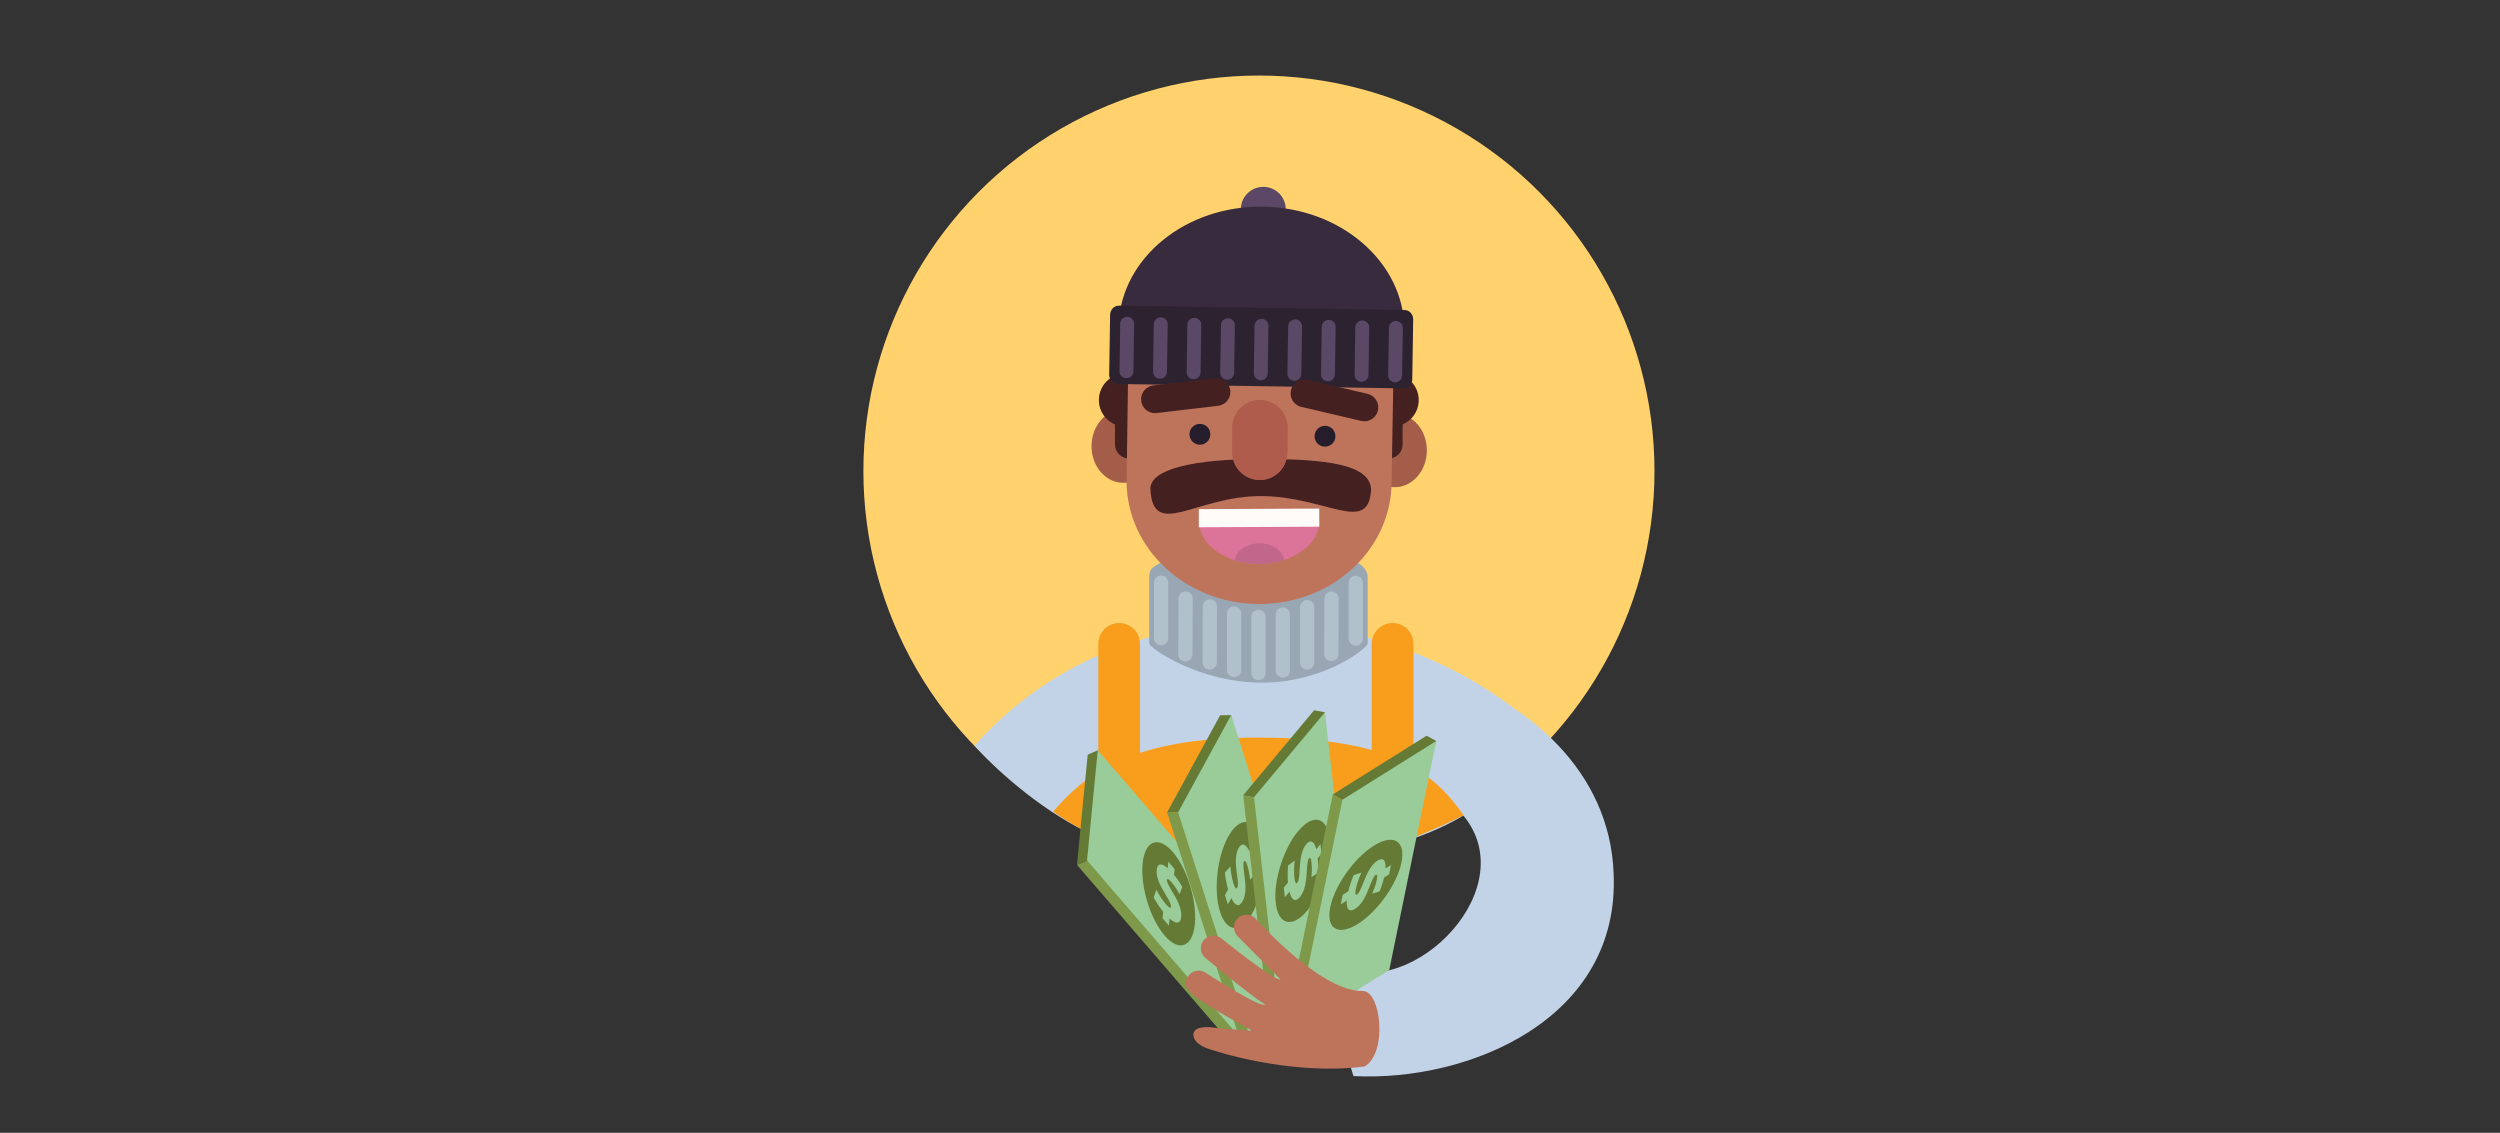 <?xml version="1.0" encoding="UTF-8"?> <!-- Generator: Adobe Illustrator 16.0.0, SVG Export Plug-In . SVG Version: 6.00 Build 0) --> <svg xmlns="http://www.w3.org/2000/svg" xmlns:xlink="http://www.w3.org/1999/xlink" version="1.1" x="0px" y="0px" width="640px" height="290px" viewBox="0 0 640 290" xml:space="preserve"><rect x="0" y="0" width="640" height="290" fill="#333333" stroke="none"/> <g id="Layer_1" display="none"> <g display="inline"> <polygon fill="#657B35" points="84.633,242.754 84.633,245.551 109.143,259.347 109.188,259.334 109.188,238.05 "></polygon> <polygon fill="#7E994A" points="165.955,239.199 141.447,228.199 109.188,238.05 109.188,259.334 165.955,241.995 "></polygon> <polygon fill="#99CC99" points="165.955,239.199 109.143,256.551 84.633,242.754 141.447,225.404 "></polygon> <polygon opacity="0.42" fill="#859FAB" points="171.031,244.734 110.027,264.101 84.633,249.684 146.629,231.311 "></polygon> <path fill="#657B35" d="M135.011,238.01c5.138,2.891,4.95,6.564-0.417,8.202c-5.365,1.638-13.882,0.626-19.017-2.267 c-5.136-2.893-4.95-6.564,0.417-8.203C121.361,234.104,129.877,235.119,135.011,238.01z"></path> <g> <path fill="#99CC99" d="M130.348,244.926l-1.441-0.814c-1.507,0.406-3.227,0.674-4.32,0.74l-1.48-1.407 c1.271-0.091,2.891-0.29,4.313-0.726c1.052-0.32,1.579-0.669,1.081-0.948c-0.482-0.272-1.395-0.248-3.279,0.017 c-2.792,0.381-5.172,0.42-6.74-0.461c-1.411-0.794-1.228-1.821,0.768-2.74l-1.444-0.811l2.332-0.714l1.318,0.743 c1.456-0.418,2.644-0.59,3.635-0.681l1.401,1.367c-0.727,0.07-2.093,0.181-3.642,0.653c-1.219,0.371-1.263,0.67-0.922,0.86 c0.388,0.218,1.384,0.169,3.568-0.106c3.252-0.428,5.085-0.221,6.496,0.577c1.444,0.811,1.261,1.89-0.874,2.839l1.582,0.89 L130.348,244.926z"></path> </g> <polygon fill="#657B35" points="84.633,239.086 84.633,241.883 109.143,255.678 109.188,255.662 109.188,234.383 "></polygon> <polygon fill="#7E994A" points="165.955,235.531 141.447,224.53 109.188,234.383 109.188,255.662 165.955,238.328 "></polygon> <polygon fill="#99CC99" points="165.955,235.531 109.143,252.881 84.633,239.086 141.447,221.734 "></polygon> <path fill="#657B35" d="M135.011,234.34c5.138,2.891,4.95,6.565-0.417,8.203c-5.365,1.641-13.882,0.623-19.017-2.268 c-5.136-2.891-4.95-6.563,0.417-8.203C121.361,230.434,129.877,231.449,135.011,234.34z"></path> <g> <path fill="#99CC99" d="M130.348,241.255l-1.441-0.813c-1.507,0.407-3.227,0.676-4.32,0.74l-1.48-1.406 c1.271-0.092,2.891-0.291,4.313-0.725c1.052-0.322,1.579-0.671,1.081-0.952c-0.482-0.269-1.395-0.245-3.279,0.019 c-2.792,0.383-5.172,0.422-6.74-0.461c-1.411-0.796-1.228-1.822,0.768-2.738l-1.444-0.812l2.332-0.713l1.318,0.742 c1.456-0.418,2.644-0.591,3.635-0.677l1.401,1.36c-0.727,0.077-2.093,0.184-3.642,0.656c-1.219,0.372-1.263,0.67-0.922,0.861 c0.388,0.219,1.384,0.17,3.568-0.105c3.252-0.428,5.085-0.221,6.496,0.575c1.444,0.812,1.261,1.891-0.874,2.839l1.582,0.893 L130.348,241.255z"></path> </g> <polygon fill="#657B35" points="84.633,235.154 84.633,237.951 109.143,251.746 109.188,251.732 109.188,230.449 "></polygon> <polygon fill="#7E994A" points="165.955,231.599 141.447,220.598 109.188,230.449 109.188,251.732 165.955,234.395 "></polygon> <polygon fill="#99CC99" points="165.955,231.599 109.143,248.949 84.633,235.154 141.447,217.803 "></polygon> <path fill="#657B35" d="M135.011,230.408c5.138,2.893,4.95,6.564-0.417,8.203c-5.365,1.641-13.882,0.625-19.017-2.268 c-5.136-2.892-4.95-6.563,0.417-8.203C121.361,226.504,129.877,227.518,135.011,230.408z"></path> <g> <path fill="#99CC99" d="M130.348,237.322l-1.441-0.811c-1.507,0.405-3.227,0.674-4.32,0.738l-1.48-1.406 c1.271-0.089,2.891-0.29,4.313-0.725c1.052-0.323,1.579-0.67,1.081-0.949c-0.482-0.271-1.395-0.248-3.279,0.018 c-2.792,0.381-5.172,0.421-6.74-0.462c-1.411-0.794-1.228-1.821,0.768-2.739l-1.444-0.812l2.332-0.713l1.318,0.744 c1.456-0.42,2.644-0.594,3.635-0.682l1.401,1.365c-0.727,0.073-2.093,0.182-3.642,0.654c-1.219,0.373-1.263,0.668-0.922,0.861 c0.388,0.217,1.384,0.171,3.568-0.107c3.252-0.426,5.085-0.219,6.496,0.578c1.444,0.812,1.261,1.89-0.874,2.84l1.582,0.892 L130.348,237.322z"></path> </g> <polygon fill="#657B35" points="84.633,231.486 84.633,234.281 109.143,248.078 109.188,248.062 109.188,226.779 "></polygon> <polygon fill="#7E994A" points="165.955,227.928 141.447,216.93 109.188,226.779 109.188,248.062 165.955,230.725 "></polygon> <polygon fill="#D9E021" points="165.955,227.928 109.143,245.281 84.633,231.486 141.447,214.133 "></polygon> <path fill="#657B35" d="M135.011,226.739c5.138,2.89,4.95,6.564-0.417,8.202c-5.365,1.639-13.882,0.626-19.017-2.267 c-5.136-2.89-4.95-6.563,0.417-8.202C121.361,222.832,129.877,223.848,135.011,226.739z"></path> <g> <g> <path fill="#D9E021" d="M130.348,233.654l-1.441-0.812c-1.507,0.406-3.227,0.674-4.32,0.738l-1.48-1.406 c1.271-0.092,2.891-0.289,4.313-0.725c1.052-0.322,1.579-0.67,1.081-0.949c-0.482-0.271-1.395-0.247-3.279,0.018 c-2.792,0.381-5.172,0.422-6.74-0.463c-1.411-0.795-1.228-1.82,0.768-2.738l-1.444-0.812l2.332-0.712l1.318,0.742 c1.456-0.417,2.644-0.591,3.635-0.677l1.401,1.361c-0.727,0.074-2.093,0.184-3.642,0.654c-1.219,0.372-1.263,0.669-0.922,0.863 c0.388,0.217,1.384,0.17,3.568-0.106c3.252-0.429,5.085-0.222,6.496,0.575c1.444,0.812,1.261,1.893-0.874,2.84l1.582,0.891 L130.348,233.654z"></path> </g> </g> </g> <g display="inline"> <circle fill="#FFD26E" cx="322" cy="121.284" r="100.524"></circle> <path fill="#C2D3E8" d="M393.671,191.142c-18.391-18.802-43.877-33.008-72.253-33.444c-28.174-0.436-53.919,12.825-72.841,30.821 c5.115,5.884,16.596,15.63,28.307,21.55c-0.131-0.136,64.939,19.98,100.71-5.901C377.464,204.296,388.675,196.17,393.671,191.142z "></path> <path fill="#5A4866" d="M272.275,207.45c14.313,8.259,30.859,13.099,48.557,13.372c16.712,0.257,32.523-3.59,46.495-10.599 C379.723,195.636,280.187,188.173,272.275,207.45z"></path> <line fill="none" stroke="#5A4866" stroke-width="10.676" stroke-linecap="round" stroke-miterlimit="10" x1="354.545" y1="169.311" x2="353.943" y2="208.345"></line> <path fill="#C2D3E8" d="M408.33,220.229c-0.849-25.777-21.271-43.446-43.826-51.247l1.712,40.373c0,0-23.724,1.187-49.227,2.372 c0,10.197-2.372,7.596-2.372,17.793C340.713,240.789,409.912,257.396,408.33,220.229z"></path> <path fill="#C2D3E8" d="M236.722,220.229c0.847-25.777,21.27-43.446,43.825-51.247l-1.424,36.301l46.17,5.852 c0,0,5.141,9.966,5.141,20.163C302.755,244.348,235.139,257.396,236.722,220.229z"></path> <g> <circle fill="#5A4866" cx="323.406" cy="53.586" r="5.754"></circle> <g> <line fill="none" stroke="#5A4866" stroke-width="10.676" stroke-linecap="round" stroke-miterlimit="10" x1="288.719" y1="168.297" x2="288.24" y2="199.437"></line> </g> <g> <path fill="#E8E8E8" d="M292.985,103.922c-0.02,1.309-1.098,2.356-2.408,2.334l-5.849,4.655 c-1.31-0.022-2.356-1.098-2.337-2.408l0.163-10.519c0.02-1.311,1.1-2.357,2.411-2.337l5.774,0.09 c1.311,0.021,2.355,1.099,2.335,2.409L292.985,103.922z"></path> <path fill="#E8E8E8" d="M362.71,109.739c-0.021,1.312-1.099,2.356-2.408,2.336l-5.702-4.832 c-1.312-0.022-2.355-1.101-2.335-2.41l0.088-5.775c0.021-1.312,1.099-2.356,2.409-2.336l5.774,0.089 c1.311,0.021,2.355,1.1,2.337,2.408L362.71,109.739z"></path> </g> <g> <ellipse transform="matrix(1 0.015 -0.015 1 1.802 -4.406)" fill="#F98E70" cx="285.719" cy="114.271" rx="8.16" ry="9.401"></ellipse> <ellipse transform="matrix(1 0.015 -0.015 1 1.81 -5.489)" fill="#F98E70" cx="359.207" cy="115.401" rx="8.16" ry="9.403"></ellipse> </g> <path fill="#FAA875" d="M356.7,96.795c0.02-1.298-1.089-2.368-2.478-2.387l-62.873-0.97c-1.389-0.021-2.532,1.015-2.552,2.311 l-0.388,27.83c0.26,16.943,15.026,30.759,33.439,31.041c18.414,0.285,33.598-13.068,34.381-29.995L356.7,96.795z"></path> <path fill="#372B3D" d="M359.515,83.972c-0.311-16.938-16.247-30.76-36.097-31.065c-19.85-0.306-36.205,13.019-37.039,29.938 L359.515,83.972z"></path> <path fill="#E8E8E8" d="M360.853,148.327c0.03-1.984-1.313-3.656-3.147-4.141c0.057,0.004,0.109,0.019,0.17,0.018 c2.334,0.037,4.256-1.827,4.291-4.163c0.023-1.484-0.728-2.798-1.874-3.569c0.478-0.674,0.766-1.49,0.779-2.379 c0.029-1.781-1.055-3.316-2.608-3.962c0.913-0.763,1.513-1.889,1.532-3.172c0.037-2.335-1.827-4.256-4.162-4.293 c-0.17-0.003-0.332,0.025-0.498,0.042c-0.421-0.317-0.948-0.518-1.532-0.528c0,0-16.229-7.368-31.118-7.599 c-14.893-0.228-31.771,6.63-31.771,6.63c-0.628-0.008-1.196,0.204-1.644,0.55c-1.873,0.411-3.294,2.054-3.325,4.056 c-0.011,0.708,0.168,1.367,0.465,1.954c-1.672,0.545-2.899,2.085-2.927,3.94c-0.024,1.498,0.741,2.821,1.903,3.589 c-1.185,0.733-1.99,2.029-2.014,3.527c-0.035,2.335,1.828,4.258,4.163,4.294c0.058,0,0.112-0.014,0.169-0.015 c-1.849,0.429-3.244,2.059-3.272,4.041c-0.029,1.785,1.055,3.322,2.607,3.966c-0.912,0.762-1.513,1.887-1.533,3.169 c-0.028,1.785,1.058,3.32,2.611,3.965c-0.914,0.762-1.515,1.889-1.535,3.17c-0.034,2.235,1.679,4.076,3.873,4.259 c-0.246,0.528-0.395,1.108-0.405,1.726c-0.036,2.338,1.828,4.259,4.163,4.296c0.325,0.002,0.637-0.035,0.943-0.101 c-0.274,0.549-0.442,1.157-0.453,1.808c-0.036,2.337,1.828,4.259,4.162,4.294c0.326,0.005,0.638-0.034,0.942-0.1 c-0.272,0.55-0.442,1.157-0.452,1.81c-0.035,2.338,1.828,4.257,4.163,4.296c0.707,0.009,1.363-0.168,1.953-0.466 c0.545,1.671,2.085,2.899,3.942,2.929c1.498,0.022,2.818-0.742,3.587-1.907c0.732,1.188,2.029,1.993,3.528,2.017 c1.498,0.022,2.82-0.742,3.587-1.908c0.734,1.188,2.031,1.995,3.529,2.018c1.784,0.027,3.318-1.058,3.963-2.611 c0.764,0.914,1.888,1.514,3.172,1.535c1.484,0.021,2.799-0.729,3.571-1.875c0.671,0.477,1.489,0.766,2.378,0.78 c1.855,0.027,3.433-1.151,4.026-2.808c0.582,0.315,1.233,0.516,1.939,0.526c2.335,0.036,4.257-1.827,4.293-4.163 c0.002-0.199-0.027-0.388-0.05-0.578c2.049-0.268,3.647-1.987,3.681-4.113c0.003-0.186-0.024-0.36-0.045-0.54 c2.216-0.101,4.003-1.894,4.039-4.144c0.009-0.617-0.121-1.202-0.354-1.736c2.2-0.117,3.969-1.9,4.001-4.139 c0.021-1.281-0.544-2.426-1.433-3.215c1.572-0.597,2.703-2.098,2.73-3.883c0.019-1.282-0.547-2.426-1.436-3.216 C359.693,151.612,360.825,150.11,360.853,148.327z M355.959,143.695c0.283,0.15,0.581,0.273,0.899,0.357 c-0.057-0.005-0.109-0.019-0.169-0.019c-0.253-0.004-0.496,0.025-0.738,0.062L355.959,143.695z"></path> <path fill="none" stroke="#F98E70" stroke-width="3.558" stroke-linecap="round" stroke-miterlimit="10" d="M307.962,132.014 c0,0,12.782-5.892,28.51-2.327"></path> <g> <line fill="none" stroke="#251D2B" stroke-width="3.558" stroke-linecap="round" stroke-miterlimit="10" x1="297.022" y1="105.952" x2="311.412" y2="106.396"></line> <line fill="none" stroke="#251D2B" stroke-width="3.558" stroke-linecap="round" stroke-miterlimit="10" x1="333.766" y1="106.491" x2="348.154" y2="106.989"></line> </g> <path fill="#2D2230" d="M361.538,97.085c-0.021,1.312-1.032,2.358-2.259,2.339l-73.141-1.126 c-1.227-0.02-2.204-1.097-2.185-2.407l0.235-15.309c0.02-1.31,1.031-2.356,2.259-2.337l73.141,1.125 c1.227,0.02,2.204,1.098,2.185,2.406L361.538,97.085z"></path> <g> <line fill="none" stroke="#5A4866" stroke-width="3.558" stroke-linecap="round" stroke-miterlimit="10" x1="288.552" y1="82.88" x2="288.365" y2="95.043"></line> <line fill="none" stroke="#5A4866" stroke-width="3.558" stroke-linecap="round" stroke-miterlimit="10" x1="297.151" y1="83.013" x2="296.963" y2="95.176"></line> <line fill="none" stroke="#5A4866" stroke-width="3.558" stroke-linecap="round" stroke-miterlimit="10" x1="305.75" y1="83.145" x2="305.563" y2="95.308"></line> <line fill="none" stroke="#5A4866" stroke-width="3.558" stroke-linecap="round" stroke-miterlimit="10" x1="314.348" y1="83.277" x2="314.162" y2="95.44"></line> <line fill="none" stroke="#5A4866" stroke-width="3.558" stroke-linecap="round" stroke-miterlimit="10" x1="322.947" y1="83.408" x2="322.76" y2="95.573"></line> <line fill="none" stroke="#5A4866" stroke-width="3.558" stroke-linecap="round" stroke-miterlimit="10" x1="331.547" y1="83.542" x2="331.358" y2="95.706"></line> <line fill="none" stroke="#5A4866" stroke-width="3.558" stroke-linecap="round" stroke-miterlimit="10" x1="340.145" y1="83.673" x2="339.958" y2="95.839"></line> <line fill="none" stroke="#5A4866" stroke-width="3.558" stroke-linecap="round" stroke-miterlimit="10" x1="348.743" y1="83.808" x2="348.557" y2="95.97"></line> <line fill="none" stroke="#5A4866" stroke-width="3.558" stroke-linecap="round" stroke-miterlimit="10" x1="357.343" y1="83.938" x2="357.156" y2="96.103"></line> </g> <g> <line fill="none" stroke="#E8E8E8" stroke-width="7.117" stroke-linecap="round" stroke-miterlimit="10" x1="297.249" y1="97.765" x2="311.412" y2="100.353"></line> <line fill="none" stroke="#E8E8E8" stroke-width="7.117" stroke-linecap="round" stroke-miterlimit="10" x1="333.955" y1="100.7" x2="348.191" y2="98.549"></line> </g> </g> <path fill="#F98E70" d="M329.592,109.563c0.059-3.891-3.047-7.093-6.938-7.153c-3.891-0.061-7.094,3.043-7.155,6.937 c-0.007,0.406-0.03,1.967-0.036,2.372c-0.061,3.894,3.045,7.095,6.937,7.155c3.892,0.06,7.095-3.046,7.155-6.94 C329.562,111.531,329.585,109.968,329.592,109.563z"></path> <circle fill="#251D2B" cx="339.198" cy="111.674" r="2.669"></circle> <circle fill="#251D2B" cx="307.174" cy="111.18" r="2.669"></circle> <path fill="#FAA875" d="M289.975,217.659l25.36-2.447c0,0-9.438-8.943-15.487-11.745c-6.048-2.802-20.278,6.578-20.816,8.261 C278.494,213.412,286.685,215.085,289.975,217.659z"></path> <path fill="none" stroke="#99A7B5" stroke-width="3.558" stroke-linecap="round" stroke-miterlimit="10" d="M289.708,216.473 c0,0-9.483-3.038-20.62-14.698"></path> <path fill="none" stroke="#99A7B5" stroke-width="3.558" stroke-linecap="round" stroke-miterlimit="10" d="M359.692,218.252 c0,0,11.854-4.817,22.992-16.478"></path> <path fill="#FAA875" d="M370.993,212.902c-0.538-1.683-13.021-8.679-19.069-5.877c-3.408,1.578-7.891,5.105-11.157,7.886 c1.788,2.129,3.642,4.212,5.481,6.306h15.549C365.088,218.644,371.53,214.587,370.993,212.902z"></path> <path fill="none" stroke="#99A7B5" stroke-width="3.558" stroke-linecap="round" stroke-miterlimit="10" d="M362.657,222.403 c0,0-11.961-0.442-26.729-7.014"></path> </g> </g> <g id="Layer_2"> <circle fill="#FFD26E" cx="322.288" cy="120.6" r="101.26"></circle> <path fill="#C2D3E8" d="M396.852,189.515c-18.695-18.772-46.21-29.799-74.799-29.982c-28.383-0.183-54.318,10.812-72.566,31.368 c5.208,5.88,16.333,15.936,28.184,21.788c-0.133-0.135,65.592,19.539,101.39-6.856 C378.932,205.964,391.865,194.625,396.852,189.515z"></path> <path fill="#C2D3E8" d="M413.082,223.487c-0.996-25.962-21.665-43.646-44.428-51.379c-1.109-0.377-2.207-0.629-3.295-0.805 l-0.044,30.036c1.529,0.93,3.105,1.986,4.742,3.188c23.219,17.091-3.408,48.496-23.739,44.137 c-9.207-1.974,0.168,26.813,0.168,26.813C375.942,277.006,414.881,260.919,413.082,223.487z"></path> <line fill="none" stroke="#F99D1C" stroke-width="10.676" stroke-linecap="round" stroke-miterlimit="10" x1="286.501" y1="164.833" x2="286.501" y2="196.166"></line> <line fill="none" stroke="#F99D1C" stroke-width="10.676" stroke-linecap="round" stroke-miterlimit="10" x1="356.502" y1="164.833" x2="356.502" y2="196.166"></line> <path fill="#F99D1C" d="M269.582,207.762c14.552,10.395,34.625,15.247,52.453,15.361c16.838,0.106,38.632-7.252,52.643-14.438 c-8.315-11.779-19.402-19.864-52.663-19.864C288.753,188.821,277.667,198.522,269.582,207.762z"></path> <polygon fill="#657B35" points="281.026,192.064 278.449,193.201 275.702,221.4 275.729,221.438 295.347,212.781 "></polygon> <polygon fill="#7E994A" points="317.368,265.566 317.541,238.508 295.347,212.781 275.729,221.438 314.79,266.704 "></polygon> <polygon fill="#99CC99" points="317.368,265.566 278.276,220.264 281.026,192.064 320.119,237.371 "></polygon> <path fill="#657B35" d="M305.884,236.566c-0.578,5.908-4.04,7.229-7.73,2.949c-3.692-4.278-6.224-12.538-5.643-18.447 c0.577-5.91,4.037-7.23,7.728-2.952C303.931,222.396,306.458,230.656,305.884,236.566z"></path> <g> <path fill="#99CC99" d="M297.612,235.082l0.166-1.662c-0.988-1.224-1.934-2.699-2.439-3.681l0.693-1.938 c0.602,1.134,1.442,2.546,2.422,3.683c0.725,0.838,1.259,1.182,1.314,0.608c0.056-0.554-0.338-1.385-1.348-3.015 c-1.487-2.418-2.49-4.597-2.315-6.397c0.158-1.626,1.179-1.874,2.836-0.408l0.159-1.659l1.607,1.857l-0.149,1.516 c0.979,1.174,1.619,2.195,2.105,3.075l-0.689,1.847c-0.359-0.642-1.018-1.856-2.083-3.091c-0.839-0.974-1.131-0.892-1.168-0.501 c-0.043,0.447,0.405,1.346,1.549,3.245c1.718,2.822,2.271,4.6,2.109,6.225c-0.16,1.659-1.229,1.93-2.973,0.347l-0.176,1.818 L297.612,235.082z"></path> </g> <polygon fill="#657B35" points="315.164,183.077 312.349,183.113 298.778,207.983 298.793,208.028 320.228,207.748 "></polygon> <polygon fill="#7E994A" points="319.821,264.94 330.578,240.112 320.228,207.748 298.793,208.028 317.006,264.979 "></polygon> <polygon fill="#99CC99" points="319.821,264.94 301.595,207.946 315.164,183.077 333.396,240.073 "></polygon> <path fill="#657B35" d="M320.611,233.757c-2.844,5.212-6.546,5.071-8.267-0.311c-1.726-5.384-0.813-13.976,2.033-19.187 c2.842-5.211,6.545-5.069,8.267,0.313C324.365,219.959,323.457,228.547,320.611,233.757z"></path> <g> <path fill="#99CC99" d="M313.585,229.151l0.8-1.465c-0.43-1.511-0.722-3.239-0.802-4.34l1.395-1.509 c0.112,1.278,0.332,2.908,0.789,4.334c0.337,1.056,0.696,1.583,0.975,1.077c0.263-0.49,0.226-1.406-0.063-3.303 c-0.424-2.807-0.492-5.206,0.374-6.794c0.783-1.433,1.821-1.263,2.771,0.735l0.796-1.466l0.748,2.34l-0.729,1.337 c0.438,1.462,0.629,2.654,0.731,3.652l-1.354,1.432c-0.085-0.731-0.212-2.107-0.705-3.66c-0.394-1.222-0.694-1.266-0.882-0.916 c-0.217,0.392-0.153,1.394,0.154,3.589c0.475,3.271,0.287,5.121-0.497,6.553c-0.798,1.467-1.886,1.296-2.871-0.842l-0.876,1.605 L313.585,229.151z"></path> </g> <polygon fill="#657B35" points="339.185,182.341 336.416,181.828 318.256,203.573 318.258,203.624 339.34,207.525 "></polygon> <polygon fill="#7E994A" points="327.788,263.541 343.181,241.288 339.34,207.525 318.258,203.624 325.019,263.027 "></polygon> <polygon fill="#99CC99" points="327.788,263.541 321.026,204.084 339.185,182.341 345.948,241.797 "></polygon> <path fill="#657B35" d="M334.645,233.111c-3.807,4.559-7.412,3.697-8.051-1.92c-0.641-5.616,1.928-13.862,5.736-18.418 c3.805-4.557,7.409-3.7,8.047,1.918C341.014,220.308,338.449,228.555,334.645,233.111z"></path> <g> <path fill="#99CC99" d="M328.649,227.221l1.07-1.278c-0.128-1.563-0.078-3.316,0.06-4.412l1.663-1.213 c-0.145,1.278-0.242,2.922-0.072,4.409c0.127,1.102,0.374,1.685,0.742,1.245c0.357-0.429,0.503-1.336,0.582-3.25 c0.136-2.839,0.533-5.202,1.695-6.592c1.049-1.256,2.026-0.884,2.572,1.264l1.069-1.283l0.279,2.44l-0.979,1.168 c0.149,1.521,0.103,2.728,0.011,3.728l-1.612,1.136c0.063-0.731,0.202-2.105,0.022-3.728c-0.146-1.273-0.432-1.371-0.684-1.066 c-0.289,0.34-0.425,1.335-0.551,3.552c-0.173,3.296-0.717,5.077-1.764,6.327c-1.071,1.279-2.104,0.901-2.653-1.388l-1.173,1.403 L328.649,227.221z"></path> </g> <polygon fill="#657B35" points="367.68,189.688 365.209,188.344 341.193,203.374 341.184,203.422 360.011,213.68 "></polygon> <polygon fill="#7E994A" points="331.636,263.341 353.174,246.962 360.011,213.68 341.184,203.422 329.167,261.991 "></polygon> <polygon fill="#99CC99" points="331.636,263.341 343.665,204.724 367.68,189.688 355.65,248.309 "></polygon> <path fill="#657B35" d="M347.601,236.539c-5.031,3.152-8.19,1.218-7.052-4.32c1.134-5.535,6.134-12.581,11.168-15.729 c5.032-3.149,8.189-1.218,7.052,4.322C357.634,226.35,352.632,233.391,347.601,236.539z"></path> <g> <path fill="#99CC99" d="M343.731,229.083l1.414-0.884c0.367-1.529,0.956-3.179,1.429-4.179l1.953-0.632 c-0.527,1.171-1.133,2.698-1.434,4.167c-0.224,1.086-0.166,1.717,0.316,1.414c0.474-0.296,0.89-1.114,1.568-2.91 c1.009-2.653,2.116-4.777,3.656-5.738c1.382-0.865,2.201-0.209,2.05,1.997l1.418-0.885l-0.494,2.406l-1.291,0.808 c-0.334,1.489-0.751,2.622-1.154,3.543l-1.882,0.583c0.286-0.679,0.851-1.939,1.176-3.536c0.261-1.259,0.019-1.442-0.317-1.23 c-0.38,0.239-0.817,1.139-1.626,3.204c-1.187,3.084-2.254,4.605-3.638,5.47c-1.414,0.889-2.284,0.206-2.092-2.143l-1.548,0.972 L343.731,229.083z"></path> </g> <g> <path fill="#BE735B" d="M308.751,245.359c0,0,10.625,8.937,15.133,11.826c-1.156,1.041-15.489-8.321-15.489-8.321 c-1.568-0.852-3.523-0.269-4.376,1.293c-0.848,1.568-0.979,2.072,1.294,4.377s15.333,9.355,15.333,9.355s-8.437-0.577-9.824-0.809 s-5.089-0.449-5.317,1.618c-0.142,2.796,4.277,3.93,4.277,3.93s19.8,6.898,39.529,4.392c5.976-3.349,4.277-19.418-0.502-19.331 c-10.9,0.198-27.526-18.672-27.526-18.672c-1.32-1.2-3.353-1.103-4.556,0.21c-1.202,1.322-1.104,3.36,0.213,4.563 c0,0,9.139,9.188,10.874,10.924c-1.157,0.808-15.297-10.595-15.297-10.595c-1.451-1.039-3.465-0.71-4.503,0.735 C306.972,242.306,307.308,244.32,308.751,245.359z"></path> </g> <g> <path fill="#99A7B5" d="M350.126,164.75c0,1.104-11,10-27.13,10c-16.129,0-28.786-8.896-28.786-10c0,0,0.003-16.359-0.001-16.805 s-0.129-2.211,1.371-2.982c3.656-2.293,14.57-6.879,26.849-6.879c11.893,0,22.551,3.876,26.108,6.647 c1.539,1.199,1.59,2.892,1.59,2.892V164.75z"></path> <line fill="none" stroke="#B0C1CC" stroke-width="3.645" stroke-linecap="round" stroke-miterlimit="10" x1="322.164" y1="157.907" x2="322.164" y2="172.283"></line> <line fill="none" stroke="#B0C1CC" stroke-width="3.645" stroke-linecap="round" stroke-miterlimit="10" x1="315.936" y1="157.055" x2="315.936" y2="171.511"></line> <line fill="none" stroke="#B0C1CC" stroke-width="3.645" stroke-linecap="round" stroke-miterlimit="10" x1="328.393" y1="157.319" x2="328.393" y2="171.643"></line> <line fill="none" stroke="#B0C1CC" stroke-width="3.645" stroke-linecap="round" stroke-miterlimit="10" x1="303.501" y1="153.232" x2="303.457" y2="167.513"></line> <line fill="none" stroke="#B0C1CC" stroke-width="3.645" stroke-linecap="round" stroke-miterlimit="10" x1="297.25" y1="149.146" x2="297.25" y2="163.382"></line> <line fill="none" stroke="#B0C1CC" stroke-width="3.645" stroke-linecap="round" stroke-miterlimit="10" x1="309.73" y1="155.254" x2="309.685" y2="169.577"></line> <line fill="none" stroke="#B0C1CC" stroke-width="3.645" stroke-linecap="round" stroke-miterlimit="10" x1="340.872" y1="153.232" x2="340.827" y2="167.425"></line> <line fill="none" stroke="#B0C1CC" stroke-width="3.645" stroke-linecap="round" stroke-miterlimit="10" x1="334.621" y1="155.429" x2="334.621" y2="169.578"></line> <line fill="none" stroke="#B0C1CC" stroke-width="3.645" stroke-linecap="round" stroke-miterlimit="10" x1="347.078" y1="149.234" x2="347.078" y2="163.47"></line> <g> <circle fill="#5A4866" cx="323.406" cy="53.586" r="5.754"></circle> <g> <ellipse transform="matrix(0.015 -1 1 0.015 168.992 400.197)" fill="#A45D48" cx="287.721" cy="114.282" rx="9.401" ry="8.16"></ellipse> <circle fill="#442120" cx="288.096" cy="102.412" r="6.787"></circle> <path fill="#442120" d="M292.463,98.669h-7.015c-0.024,0.17-0.051,0.34-0.051,0.517l0.04,14.626 c0.005,1.962,1.598,3.549,3.559,3.549h0.01c1.965-0.005,3.554-1.603,3.549-3.568l-0.04-14.626 C292.514,98.997,292.487,98.833,292.463,98.669z"></path> <ellipse transform="matrix(0.015 -1 1 0.015 236.361 470.802)" fill="#A45D48" cx="357.215" cy="115.396" rx="9.403" ry="8.161"></ellipse> <circle fill="#442120" cx="356.404" cy="102.412" r="6.787"></circle> <path fill="#442120" d="M352.037,98.669h7.015c0.024,0.17,0.052,0.34,0.051,0.517l-0.04,14.626 c-0.006,1.962-1.598,3.549-3.559,3.549h-0.01c-1.965-0.005-3.555-1.603-3.549-3.568l0.04-14.626 C351.986,98.997,352.014,98.833,352.037,98.669z"></path> </g> <path fill="#BE735B" d="M356.7,96.795c0.021-1.298-1.089-2.368-2.478-2.387l-62.874-0.97c-1.389-0.021-2.532,1.015-2.552,2.311 l-0.388,27.83c0.26,16.943,15.026,30.759,33.438,31.041c18.414,0.284,33.598-13.068,34.381-29.995L356.7,96.795z"></path> <path fill="#372B3D" d="M359.516,83.972c-0.312-16.938-16.248-30.76-36.098-31.065c-19.85-0.306-36.205,13.019-37.039,29.938 L359.516,83.972z"></path> <path fill="#2D2230" d="M361.538,97.085c-0.021,1.312-1.032,2.358-2.259,2.339l-73.141-1.126 c-1.227-0.02-2.204-1.097-2.185-2.407l0.235-15.309c0.02-1.31,1.031-2.356,2.259-2.337l73.141,1.125 c1.227,0.02,2.204,1.098,2.186,2.406L361.538,97.085z"></path> <g> <line fill="none" stroke="#5A4866" stroke-width="3.558" stroke-linecap="round" stroke-miterlimit="10" x1="288.552" y1="82.88" x2="288.365" y2="95.043"></line> <line fill="none" stroke="#5A4866" stroke-width="3.558" stroke-linecap="round" stroke-miterlimit="10" x1="297.151" y1="83.013" x2="296.963" y2="95.176"></line> <line fill="none" stroke="#5A4866" stroke-width="3.558" stroke-linecap="round" stroke-miterlimit="10" x1="305.75" y1="83.145" x2="305.563" y2="95.308"></line> <line fill="none" stroke="#5A4866" stroke-width="3.558" stroke-linecap="round" stroke-miterlimit="10" x1="314.348" y1="83.277" x2="314.162" y2="95.44"></line> <line fill="none" stroke="#5A4866" stroke-width="3.558" stroke-linecap="round" stroke-miterlimit="10" x1="322.947" y1="83.408" x2="322.76" y2="95.573"></line> <line fill="none" stroke="#5A4866" stroke-width="3.558" stroke-linecap="round" stroke-miterlimit="10" x1="331.547" y1="83.542" x2="331.357" y2="95.706"></line> <line fill="none" stroke="#5A4866" stroke-width="3.558" stroke-linecap="round" stroke-miterlimit="10" x1="340.145" y1="83.673" x2="339.958" y2="95.839"></line> <line fill="none" stroke="#5A4866" stroke-width="3.558" stroke-linecap="round" stroke-miterlimit="10" x1="348.743" y1="83.808" x2="348.557" y2="95.97"></line> <line fill="none" stroke="#5A4866" stroke-width="3.558" stroke-linecap="round" stroke-miterlimit="10" x1="357.343" y1="83.938" x2="357.156" y2="96.103"></line> </g> <g> <line fill="none" stroke="#442120" stroke-width="7.117" stroke-linecap="round" stroke-miterlimit="10" x1="295.683" y1="102.204" x2="311.412" y2="100.353"></line> <line fill="none" stroke="#442120" stroke-width="7.117" stroke-linecap="round" stroke-miterlimit="10" x1="333.955" y1="100.7" x2="349.27" y2="104.283"></line> </g> </g> <path fill="#DC7398" d="M337.764,133.34c0.032,6.035-6.833,10.966-15.341,11.013c-8.504,0.047-15.427-4.809-15.459-10.845 L337.764,133.34z"></path> <rect x="306.957" y="130.111" transform="matrix(1 -0.005 0.005 1 -0.721 1.768)" fill="#FFFBF8" width="30.836" height="4.637"></rect> <path fill="#C1678A" d="M328.659,143.402c0,0-2.885,0.928-6.207,0.963c-3.496,0.035-6.24-0.943-6.24-0.943 c-0.013-2.352,3.146-4.325,6.261-4.343C325.588,139.062,328.646,141.053,328.659,143.402z"></path> <path fill="#442120" d="M351,125.25c-0.575,11.832-11.543,1.75-28.25,1.75s-27.529,11.237-28.25-1.75 c-0.203-5.261,11.543-7.75,28.25-7.75S350.655,118.834,351,125.25z"></path> </g> <path fill="#B05C4D" d="M329.592,109.563c0.059-3.891-3.047-7.093-6.938-7.153c-3.891-0.061-7.094,3.043-7.155,6.937 c-0.007,0.406-0.03,5.967-0.036,6.372c-0.061,3.894,3.045,7.095,6.938,7.155c3.892,0.06,7.095-3.046,7.154-6.94 C329.562,115.531,329.585,109.968,329.592,109.563z"></path> <g> <path fill="#B05C4D" d="M329.592,109.563c0.059-3.891-3.047-7.093-6.938-7.153c-3.891-0.061-7.094,3.043-7.155,6.937 c-0.007,0.406-0.03,5.967-0.036,6.372c-0.061,3.894,3.045,7.095,6.938,7.155c3.892,0.06,7.095-3.046,7.154-6.94 C329.562,115.531,329.585,109.968,329.592,109.563z"></path> <circle fill="#251D2B" cx="339.198" cy="111.674" r="2.669"></circle> <circle fill="#251D2B" cx="307.174" cy="111.18" r="2.669"></circle> </g> </g> </svg> 